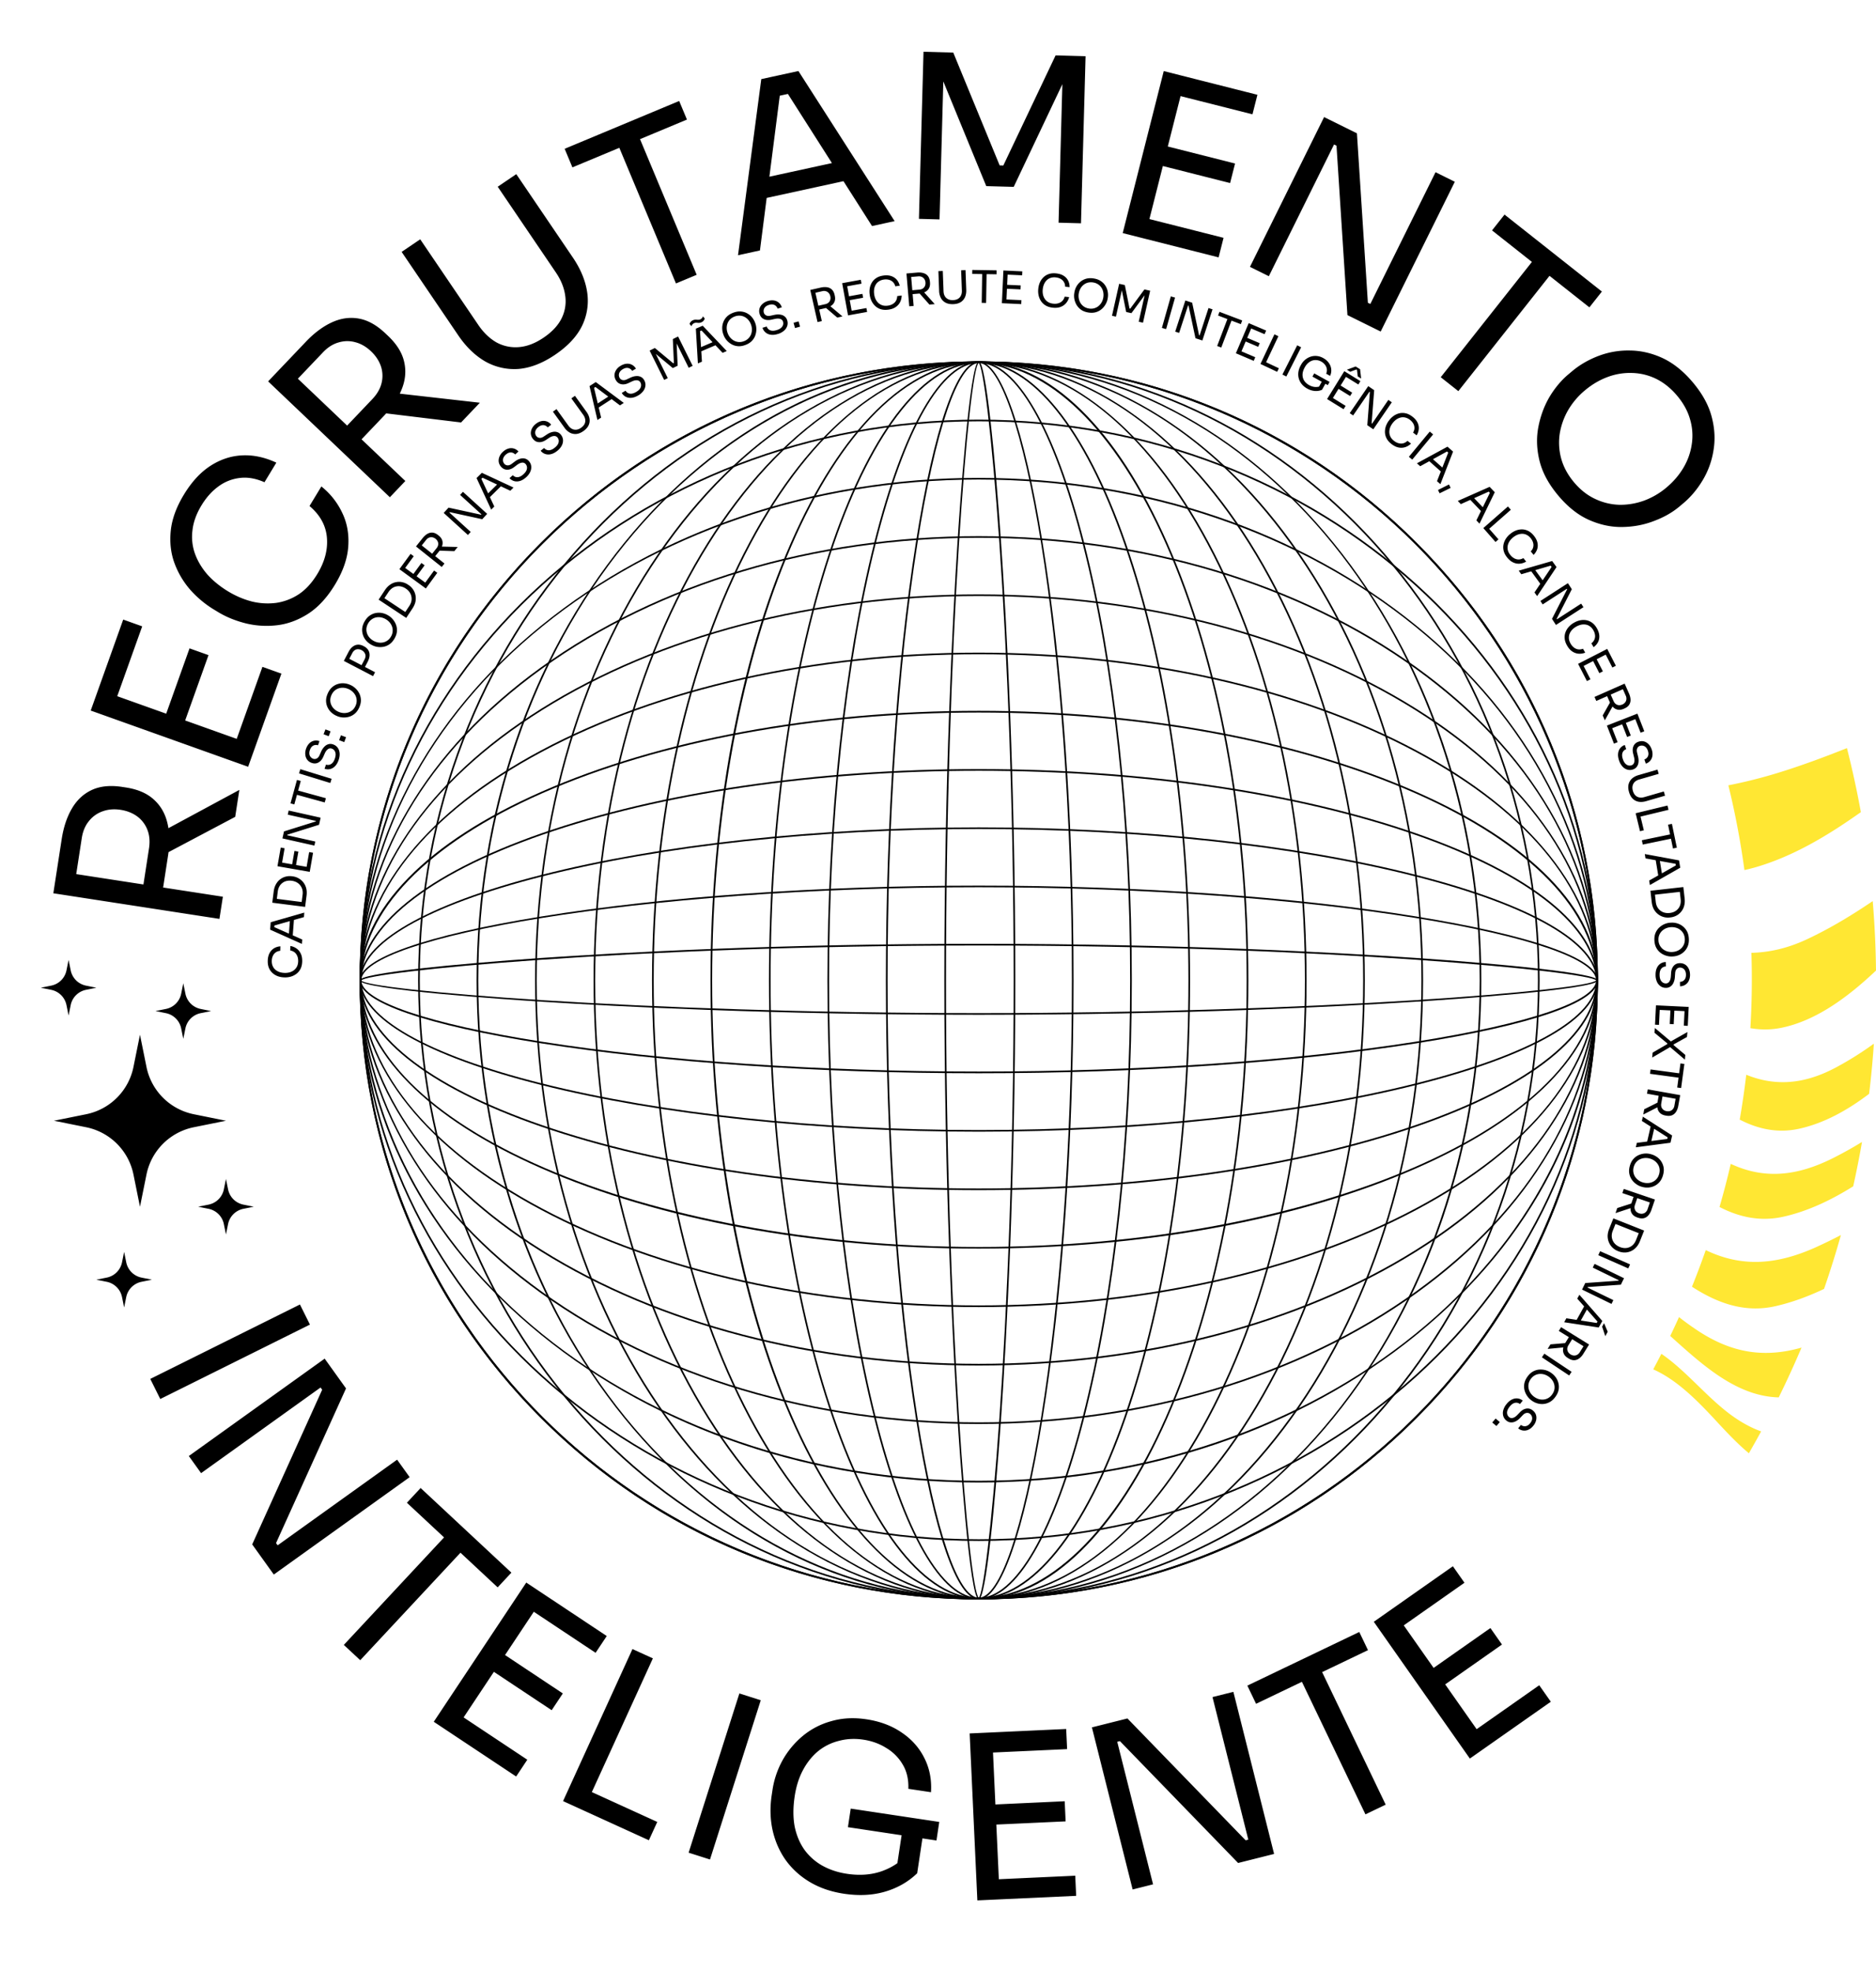 <svg xmlns="http://www.w3.org/2000/svg" width="275" height="289" fill="none"><path fill="#000" d="m32.168 134.72-24.35-3.756.502-3.251 24.35 3.756zm2.309-14.961-12.02 6.364.588-3.815 12.04-6.497zm-10.754 11.586-2.886-.445 1.003-6.502q.235-1.525-.226-2.718a4.43 4.43 0 0 0-1.464-1.958q-1.036-.77-2.463-.991-1.426-.22-2.613.208a4.37 4.37 0 0 0-2.02 1.421q-.831.992-1.067 2.518l-1.003 6.502-2.853-.44.911-5.905q.41-2.654 1.513-4.521 1.103-1.869 2.93-2.707 1.829-.839 4.449-.434l.53.081q2.621.405 4.106 1.789 1.49 1.35 1.979 3.463.495 2.08.085 4.734zm12.651-18.928-23.076-8.24 1.106-3.098 23.077 8.24zm.88-2.466-2.781-.993 3.996-11.19 2.782.993zm-10.336-3.691-2.782-.993 3.646-10.21 2.782.993zm-9.958-3.555-2.782-.994 3.883-10.874 2.782.993zm32.145-16.994q-1.74 2.871-3.979 4.301-2.222 1.402-4.577 1.662a12.8 12.8 0 0 1-4.57-.295q-2.242-.573-3.994-1.634l-.631-.382a15.2 15.2 0 0 1-3.443-2.87 12.5 12.5 0 0 1-2.332-3.924q-.803-2.174-.55-4.728.252-2.555 1.921-5.312 1.704-2.813 3.897-4.232 2.194-1.418 4.658-1.535t5.004 1.068l-1.739 2.871q-1.92-.847-3.624-.625a6.5 6.5 0 0 0-3.16 1.265q-1.409 1.03-2.452 2.753-1.13 1.867-1.322 3.673a7.34 7.34 0 0 0 .383 3.45q.592 1.614 1.818 3.024 1.244 1.38 3.024 2.46 1.694 1.026 3.494 1.487a9.7 9.7 0 0 0 3.568.2 8.2 8.2 0 0 0 3.327-1.282q1.53-1.035 2.695-2.96 1.634-2.698 1.398-5.353-.237-2.655-2.549-4.605l1.739-2.87a10.8 10.8 0 0 1 3.047 3.846q1.084 2.226.894 4.937-.171 2.682-1.945 5.61m8.045-12.809L39.305 55.915l2.268-2.383L59.418 70.52zm10.438-10.964-13.502-1.639 2.661-2.795 13.595 1.54zm-15.445 3.371-2.115-2.013 4.536-4.765q1.065-1.12 1.367-2.36a4.43 4.43 0 0 0-.084-2.444q-.41-1.224-1.456-2.22-1.045-.994-2.264-1.321a4.37 4.37 0 0 0-2.469.013q-1.25.34-2.314 1.458l-4.536 4.765-2.091-1.99 4.12-4.328q1.85-1.944 3.823-2.848t3.951-.548q1.98.354 3.9 2.183l.39.37q1.92 1.83 2.349 3.812.45 1.96-.354 3.974-.782 1.99-2.633 3.935zM81.386 52q-2.75 1.865-5.355 2.09a8.63 8.63 0 0 1-4.868-1.078q-2.264-1.303-3.997-3.859l-8.291-12.222 2.722-1.847 8.517 12.556q1.15 1.695 2.674 2.566a5.8 5.8 0 0 0 3.301.681q1.769-.144 3.601-1.388 1.834-1.244 2.613-2.786a5.6 5.6 0 0 0 .56-3.3q-.22-1.758-1.387-3.48l-8.517-12.556 2.722-1.846 8.29 12.222q1.735 2.556 2.109 5.14a8.4 8.4 0 0 1-.77 4.904q-1.146 2.318-3.924 4.202m17.702-10.442-8.56-20.506 3.035-1.267 8.561 20.505zM83.91 24.54l-1.138-2.725 16.788-7.01 1.138 2.726zm24.275 12.88 3.41-25.82 5.444-1.186 14.104 22.005-3.313.722-12.794-20.092 1.746.444-3.87.843 1.501-1.152-3.014 23.536zm3.591-8.27.454-3.123 10.331-2.25 1.711 2.65zm22.929 2.936.671-24.495 4.362.12 6.8 16.54.537.014 7.662-16.143 4.395.12-.671 24.495-3.288-.09.573-20.904.233.073-7.378 15.58-4.027-.11-6.547-15.962.271-.06-.573 20.904zm29.872 2.088 6.015-23.753 3.189.807-6.015 23.754zm2.538.643.725-2.864 11.519 2.917-.725 2.864zm2.694-10.64.725-2.864 10.511 2.662-.725 2.863zm2.596-10.25.725-2.864 11.193 2.835-.725 2.863zm10.824 25.199 10.868-21.961 4.813 2.382 1.604 24.837.962.477-.869.243 9.826-19.855 2.827 1.4-10.868 21.96-4.873-2.411-1.603-24.838-.963-.476.87-.244-9.826 19.856zm27.967 16.179 13.781-17.43 2.58 2.04-13.781 17.43zm7.519-21.526 1.832-2.317 14.272 11.283-1.832 2.317zm9.7 38.867q-2.114-2.52-2.744-5.102-.63-2.58-.156-4.993t1.651-4.406q1.197-1.968 2.741-3.261l.566-.475q1.672-1.4 3.865-2.233a12.2 12.2 0 0 1 4.597-.787q2.428.024 4.786 1.113 2.38 1.115 4.45 3.584t2.731 4.982q.681 2.538.28 4.933a12.2 12.2 0 0 1-1.577 4.388q-1.203 2.015-2.874 3.417l-.566.474q-1.543 1.293-3.712 2.104-2.147.835-4.604.88-2.459.047-4.89-1.025t-4.544-3.593m2.315-1.94q1.38 1.645 3.097 2.44a8.8 8.8 0 0 0 3.57.863q1.856.02 3.604-.612a11 11 0 0 0 3.265-1.905q1.569-1.316 2.523-2.947a9.3 9.3 0 0 0 1.206-3.42 8.4 8.4 0 0 0-.251-3.644q-.508-1.808-1.888-3.454t-3.093-2.488a8.5 8.5 0 0 0-3.522-.858 9.3 9.3 0 0 0-3.579.59q-1.773.654-3.342 1.97a11 11 0 0 0-2.446 2.882 10.2 10.2 0 0 0-1.232 3.441 8.9 8.9 0 0 0 .204 3.64q.504 1.855 1.884 3.502M22.029 202.164l21.94-10.91 1.465 2.945-21.94 10.911zm5.651 11.305 19.913-14.278 3.13 4.365-10.258 22.677.626.873-.882-.193 18.004-12.909 1.839 2.564-19.914 14.278-3.168-4.419 10.256-22.677-.625-.873.882.193-18.004 12.909zm22.72 27.692 15.154-16.252 2.406 2.244-15.154 16.251zm9.247-20.843 2.014-2.16 13.305 12.408-2.014 2.16zm3.938 32.112 13.56-20.409 2.74 1.82-13.56 20.409zm2.18 1.449 1.635-2.46 9.897 6.575-1.634 2.461zm6.075-9.142 1.634-2.461 9.03 6-1.634 2.46zm5.85-8.807 1.635-2.46 9.618 6.389-1.635 2.461zm4.848 28.131 10.174-22.292 2.992 1.366-10.173 22.291zm2.382 1.087 1.227-2.688 10.199 4.655-1.227 2.687zm16.023 6.475 7.441-23.346 3.134.999-7.441 23.346zm22.768 6.017q-2.822-.426-4.972-1.699-2.151-1.275-3.555-3.217-1.373-1.938-1.923-4.363-.547-2.458-.137-5.18l.11-.73a13 13 0 0 1 1.471-4.361 12.7 12.7 0 0 1 2.946-3.562 11.1 11.1 0 0 1 4.199-2.185q2.379-.695 5.167-.275 3.02.455 5.202 1.971 2.187 1.483 3.304 3.756 1.122 2.24.95 4.963l-3.319-.499q.072-2.06-.823-3.553a6.75 6.75 0 0 0-2.417-2.434q-1.488-.937-3.347-1.217-1.892-.285-3.59.173a7.8 7.8 0 0 0-3.045 1.51q-1.319 1.092-2.214 2.756t-1.225 3.855q-.375 2.489.004 4.481.418 1.964 1.456 3.41a8.2 8.2 0 0 0 2.608 2.293q1.598.886 3.589 1.186 2.821.424 5.116-.384 2.333-.837 3.702-2.498l-1.789 3.77 1.084-7.203 3.054.46-.87 5.775q-1.946 1.88-4.682 2.69-2.735.81-6.054.311m.585-9.756.41-2.722 12.978 1.954-.409 2.721zm18.973 10.735-1.128-24.478 3.286-.151 1.128 24.477zm2.616-.121-.136-2.951 11.869-.547.136 2.951zm-.506-10.965-.136-2.95 10.83-.5.136 2.951zm-.487-10.562-.136-2.95 11.534-.532.137 2.951zm21.139 20.047-5.97-23.765 5.209-1.309 17.328 17.867 1.042-.262-.504.75-5.397-21.487 3.06-.768 5.969 23.765-5.274 1.325-17.327-17.867-1.042.262.504-.75 5.397 21.486zm34.128-11.012-9.604-20.038 2.966-1.422 9.605 20.038zm-16.034-16.211-1.277-2.664 16.406-7.864 1.277 2.664zm31.339 8.03-14.08-20.055 2.693-1.89 14.079 20.055zm2.142-1.505-1.697-2.417 9.725-6.827 1.698 2.417zm-6.306-8.983-1.697-2.418 8.873-6.229 1.697 2.418zm-6.075-8.654-1.698-2.417 9.451-6.635 1.697 2.418zM44.3 140.948q-.017.657-.26 1.118a2.1 2.1 0 0 1-.617.728 2.5 2.5 0 0 1-.807.394q-.436.12-.838.11l-.145-.004a3 3 0 0 1-.864-.154 2.5 2.5 0 0 1-.778-.441 2.1 2.1 0 0 1-.553-.751q-.205-.46-.19-1.091.018-.644.253-1.099t.643-.713q.407-.26.956-.305l-.017.658q-.41.042-.678.245-.275.204-.415.523a1.8 1.8 0 0 0-.15.706q-.01.427.132.754.137.325.4.55.258.216.604.338.345.114.753.124a2.5 2.5 0 0 0 .74-.086q.35-.103.626-.313.274-.216.441-.541.16-.325.172-.765.015-.618-.283-1.047-.297-.43-.88-.536l.016-.657q.492.078.892.358.402.274.632.753.232.474.214 1.144m-.043-2.56-4.656-2.089.082-1.089 4.923-1.413-.05.662-4.49 1.275.181-.303-.059.774-.132-.347 4.25 1.887zm-1.351-1.139-.561-.26.157-2.066.594-.172zm1.887-4.798-.588-.075.152-1.188a2 2 0 0 0-.04-.78 1.7 1.7 0 0 0-.319-.624 1.7 1.7 0 0 0-.534-.44 2.1 2.1 0 0 0-.702-.215 2.1 2.1 0 0 0-.746.031q-.349.081-.62.292a1.6 1.6 0 0 0-.452.526 2.1 2.1 0 0 0-.228.747l-.151 1.187-.587-.075.142-1.122q.082-.646.346-1.096.255-.452.635-.722a2.2 2.2 0 0 1 .811-.38q.432-.105.862-.05l.143.019a2.37 2.37 0 0 1 1.512.835q.3.356.447.86.141.501.06 1.148zm-.065.509-4.815-.614.081-.639 4.815.613zm.676-5.137-4.73-.824.11-.635 4.73.824zm.088-.505-.57-.1.4-2.293.57.099zm-2.119-.37-.57-.099.365-2.093.57.1zm-2.04-.355-.57-.1.388-2.229.57.1zm4.753-2.623-4.685-1.05.23-1.027 4.654-1.458.046-.205.087.154-4.236-.949.135-.603 4.685 1.05-.233 1.039-4.654 1.458-.046.206-.086-.155 4.236.95zm1.516-6.322-4.198-1.155.171-.621 4.198 1.155zm-4.458.288-.558-.154.945-3.437.558.154zm5.278-3.139-4.589-1.412.19-.616 4.589 1.412zm1.22-3.375q-.195.566-.518.899a1.5 1.5 0 0 1-.727.432 1.43 1.43 0 0 1-.819-.046l.21-.609a.9.9 0 0 0 .447.035.9.9 0 0 0 .468-.249q.227-.214.38-.655.14-.41.113-.713a.96.96 0 0 0-.185-.494.84.84 0 0 0-.386-.273.58.58 0 0 0-.544.084q-.27.178-.474.63l-.217.489q-.258.586-.705.835-.448.25-.976.067a1.4 1.4 0 0 1-.66-.449 1.46 1.46 0 0 1-.29-.733 1.96 1.96 0 0 1 .11-.902 2 2 0 0 1 .46-.773 1.4 1.4 0 0 1 1.502-.339l-.21.61a.9.9 0 0 0-.447-.036.8.8 0 0 0-.427.208q-.198.174-.319.523a1.26 1.26 0 0 0-.075.6.87.87 0 0 0 .198.437q.15.17.368.245a.64.64 0 0 0 .508-.041q.259-.126.42-.495l.218-.489a2.4 2.4 0 0 1 .475-.733q.273-.288.603-.377.325-.096.692.03.417.144.663.479t.287.801-.143 1.002m.818-2.622-.75-.286.271-.713.75.285zm-2.275-.865-.75-.286.272-.713.75.285zm4.481-4.225q-.261.59-.66.924a2.3 2.3 0 0 1-.864.46 2.7 2.7 0 0 1-.917.091q-.45-.04-.81-.199l-.133-.059a2.6 2.6 0 0 1-.727-.486 2.4 2.4 0 0 1-.537-.74 2.3 2.3 0 0 1-.219-.937q-.01-.516.245-1.093.255-.578.64-.911.387-.34.842-.477.45-.14.908-.102.459.036.85.209l.132.059q.36.16.691.47.333.305.554.733.22.428.243.948.021.52-.238 1.11m-.542-.239a1.75 1.75 0 0 0 .004-1.458 2 2 0 0 0-.42-.58 2.1 2.1 0 0 0-.618-.409 2.2 2.2 0 0 0-.736-.189 1.9 1.9 0 0 0-.706.084 1.65 1.65 0 0 0-.618.36q-.274.246-.444.631-.17.386-.17.759.004.368.154.693.145.323.414.578.268.255.635.417.35.154.719.181.364.024.711-.082.343-.107.623-.35.282-.25.452-.635m1.317-5.569-.502-.261.496-.951q.158-.303.145-.562a.9.9 0 0 0-.172-.468q-.15-.212-.4-.342a1.1 1.1 0 0 0-.515-.135.83.83 0 0 0-.476.13 1.1 1.1 0 0 0-.378.44l-.496.951-.502-.261.441-.846q.274-.525.625-.787.35-.27.747-.293t.811.193l.094.049q.408.213.623.555.21.338.192.782-.018.435-.292.96zm1.244 1.227-4.28-2.231.297-.572 4.281 2.232zm3.135-5.491q-.326.555-.76.842-.435.286-.912.358a2.7 2.7 0 0 1-.922-.014 2.6 2.6 0 0 1-.782-.291l-.125-.073a2.6 2.6 0 0 1-.667-.566 2.4 2.4 0 0 1-.558-1.753q.049-.513.368-1.058.32-.544.74-.832.423-.292.892-.377.462-.087.913.002.45.09.82.306l.125.073q.34.2.633.546a2.6 2.6 0 0 1 .466.792q.17.45.133.97-.039.519-.364 1.075m-.51-.3a1.76 1.76 0 0 0 .17-1.447 2 2 0 0 0-.35-.625 2.2 2.2 0 0 0-.567-.477 2.2 2.2 0 0 0-.71-.272 1.8 1.8 0 0 0-.711.003q-.353.069-.656.287a1.8 1.8 0 0 0-.513.576 1.9 1.9 0 0 0-.255.734 1.7 1.7 0 0 0 .073.707q.108.337.345.621.237.285.584.487.33.193.693.262.358.064.716 0 .352-.067.658-.277a1.8 1.8 0 0 0 .522-.579m2.523-3.174-.493-.326.66-.999q.24-.361.31-.718a1.7 1.7 0 0 0-.295-1.33 2 2 0 0 0-.534-.504 2.1 2.1 0 0 0-.684-.302 1.6 1.6 0 0 0-.686-.012q-.339.06-.637.272a2.1 2.1 0 0 0-.535.57l-.66.997-.494-.326.624-.944q.36-.543.795-.83.429-.292.889-.367.457-.084.895.017.434.097.795.337l.12.08q.352.231.616.596.264.363.371.821.11.452.022.969-.095.513-.454 1.056zm-.283.428L55.5 87.914l.356-.538 4.048 2.678zm2.878-4.313-3.879-2.83.38-.521 3.878 2.83zm.302-.414-.468-.342 1.373-1.88.467.34zm-1.738-1.268-.467-.341 1.252-1.717.468.342zm-1.673-1.222-.468-.34 1.334-1.828.468.34zm5.437-.25-3.775-3.01.402-.504 3.775 3.01zm1.85-2.32-2.664-.088.471-.591 2.68.067zm-2.957.923-.448-.356.804-1.008q.189-.237.226-.484a.87.87 0 0 0-.058-.476 1.1 1.1 0 0 0-.322-.408 1 1 0 0 0-.465-.22.86.86 0 0 0-.482.046 1 1 0 0 0-.427.324l-.803 1.008-.442-.352.73-.916q.327-.411.697-.621t.762-.175.798.359l.083.065q.405.324.524.704.12.374 0 .782a2.4 2.4 0 0 1-.447.813zm4.946-3.293-3.55-3.232.708-.778 4.765 1.038.142-.155-.001.177-3.21-2.923.416-.457 3.55 3.233-.717.787-4.765-1.038-.142.155.001-.177L69 77.988zm3.411-3.718-2.146-4.63.777-.768 4.643 2.161-.473.467-4.225-1.982.335-.11-.552.546.128-.348 1.97 4.211zm-.274-1.745-.253-.565 1.474-1.456.561.259zm5.388-2.994q-.444.4-.89.535-.445.135-.844.026a1.43 1.43 0 0 1-.694-.437l.48-.432q.144.162.373.248a.9.9 0 0 0 .53.01q.302-.078.65-.39.321-.29.444-.568a.96.96 0 0 0 .078-.522.84.84 0 0 0-.206-.426.58.58 0 0 0-.516-.19q-.323.026-.72.32l-.427.323q-.51.388-1.022.389-.511 0-.886-.415a1.4 1.4 0 0 1-.358-.712 1.46 1.46 0 0 1 .102-.782 1.96 1.96 0 0 1 .532-.736q.372-.334.778-.453a1.4 1.4 0 0 1 1.477.432l-.48.431a.9.9 0 0 0-.373-.248.8.8 0 0 0-.473-.025q-.259.057-.533.303a1.26 1.26 0 0 0-.356.489.87.87 0 0 0-.04.478q.049.22.203.392.177.195.464.21T75.02 68l.427-.322q.394-.3.772-.412.378-.12.71-.037.33.075.59.362.295.327.348.74t-.137.84-.61.807m4.566-3.875q-.469.374-.92.481a1.5 1.5 0 0 1-.845-.025 1.43 1.43 0 0 1-.667-.478l.504-.402q.136.17.358.27a.9.9 0 0 0 .53.041q.305-.06.67-.35.34-.27.478-.54a.96.96 0 0 0 .11-.517.84.84 0 0 0-.18-.436.58.58 0 0 0-.504-.221q-.323.005-.738.277l-.445.296q-.532.356-1.043.326-.512-.03-.86-.467a1.4 1.4 0 0 1-.315-.733q-.035-.392.148-.774.18-.387.576-.702.39-.312.804-.406a1.4 1.4 0 0 1 1.448.52l-.504.402a.9.9 0 0 0-.358-.27.8.8 0 0 0-.471-.053q-.262.04-.55.27a1.26 1.26 0 0 0-.385.466.87.87 0 0 0-.068.475q.035.224.179.404.165.205.45.238.287.032.621-.192l.446-.296q.41-.276.794-.364.386-.097.711.005.327.093.568.397.275.345.303.76.028.414-.187.83a2.4 2.4 0 0 1-.658.768m3.858-2.92q-.528.38-1.037.44a1.7 1.7 0 0 1-.96-.185 2.4 2.4 0 0 1-.804-.734l-1.691-2.348.522-.377 1.738 2.413q.235.325.538.487.305.153.65.116.345-.039.698-.292.352-.255.497-.56a1.1 1.1 0 0 0 .09-.65 1.56 1.56 0 0 0-.29-.674l-1.738-2.412.523-.377 1.692 2.348q.354.492.441.995.084.5-.124.965-.21.46-.745.845m2.033-1.606-1.16-4.97.916-.593 4.107 3.058-.557.362-3.735-2.799.35-.04-.65.423.195-.315 1.075 4.523zm.087-1.765-.133-.603 1.738-1.128.497.368zm5.882-1.832q-.518.3-.98.343a1.5 1.5 0 0 1-.832-.147 1.43 1.43 0 0 1-.59-.569l.556-.325a.94.94 0 0 0 .315.319.9.9 0 0 0 .518.117q.311-.015.715-.25.375-.219.55-.466a.96.96 0 0 0 .183-.495.84.84 0 0 0-.115-.458.58.58 0 0 0-.467-.291q-.32-.042-.77.167l-.483.229q-.578.276-1.08.173-.501-.103-.783-.586a1.4 1.4 0 0 1-.206-.771q.021-.393.258-.745.234-.357.671-.612.432-.252.854-.285a1.4 1.4 0 0 1 1.358.723l-.556.325a.9.9 0 0 0-.316-.319.8.8 0 0 0-.458-.12q-.266.002-.584.187-.306.18-.448.407a.87.87 0 0 0-.135.46.85.85 0 0 0 .118.425.64.64 0 0 0 .412.3q.279.075.642-.1l.483-.228q.446-.215.84-.246.395-.04.702.108.31.138.505.474.222.381.19.795a1.56 1.56 0 0 1-.305.795 2.4 2.4 0 0 1-.762.665m3.813-2.278L95.228 51.4l.766-.38 2.695 2.24.094-.047-.154-3.498.772-.382 2.131 4.303-.578.286-1.819-3.672.047-.009.153 3.375-.708.35-2.598-2.163.042-.035 1.818 3.672zm4.944-2.421-.299-5.094 1.004-.43 3.528 3.713-.611.261-3.205-3.393.352.021-.713.306.246-.278.291 4.64zm.385-1.724-.028-.617 1.905-.816.427.447zm.12-4.3a1 1 0 0 1-.302.079 1.6 1.6 0 0 1-.253-.007 2 2 0 0 0-.241-.011.71.71 0 0 0-.653.515l-.269-.328a.7.7 0 0 1 .16-.312.9.9 0 0 1 .339-.245.9.9 0 0 1 .296-.077q.14-.01.259.004.12.013.241.011a.7.7 0 0 0 .254-.058.7.7 0 0 0 .252-.18.64.64 0 0 0 .146-.277l.269.329a.8.8 0 0 1-.166.314.8.8 0 0 1-.332.242m6.44 3.329q-.605.222-1.122.167a2.25 2.25 0 0 1-.931-.302 2.7 2.7 0 0 1-.703-.597 2.6 2.6 0 0 1-.42-.722l-.049-.136a2.6 2.6 0 0 1-.156-.86 2.4 2.4 0 0 1 .16-.9 2.3 2.3 0 0 1 .523-.809q.363-.364.956-.583.593-.217 1.1-.172.513.042.928.275.413.227.704.582.292.355.439.756l.05.136q.136.37.142.824.012.451-.143.908a2.24 2.24 0 0 1-.514.833q-.358.377-.964.6m-.204-.556a1.76 1.76 0 0 0 1.051-1.01q.127-.34.127-.705a2.1 2.1 0 0 0-.135-.729 2.2 2.2 0 0 0-.376-.66 1.8 1.8 0 0 0-.55-.45 1.65 1.65 0 0 0-.689-.195 1.8 1.8 0 0 0-.762.119 1.9 1.9 0 0 0-.664.405 1.7 1.7 0 0 0-.392.593q-.13.328-.128.699t.141.747q.132.357.369.642.235.278.553.455.315.171.685.204.375.03.77-.115m4.988-1.065q-.572.177-1.032.113a1.5 1.5 0 0 1-.777-.33 1.43 1.43 0 0 1-.448-.688l.616-.19a.94.94 0 0 0 .235.38.9.9 0 0 0 .478.231q.308.056.753-.082.414-.127.641-.33a.95.95 0 0 0 .29-.44.83.83 0 0 0-.008-.473.58.58 0 0 0-.389-.389q-.305-.112-.789-.01l-.522.114q-.625.138-1.091-.075t-.631-.748a1.4 1.4 0 0 1-.027-.797q.11-.379.42-.668a1.96 1.96 0 0 1 .791-.445q.478-.148.897-.085a1.4 1.4 0 0 1 1.16 1.01l-.616.191a.9.9 0 0 0-.235-.381.8.8 0 0 0-.42-.221q-.258-.057-.61.052-.34.105-.529.294a.87.87 0 0 0-.235.418.85.85 0 0 0 .02.441.64.64 0 0 0 .333.386q.255.134.648.047l.522-.114q.483-.109.873-.05.395.049.66.263.27.206.385.576.13.42.006.818a1.55 1.55 0 0 1-.477.705 2.4 2.4 0 0 1-.892.477m2.509-.867-.215-.773.736-.204.214.773zm3.3-.876-1.067-4.708.628-.143 1.068 4.708zm2.893-.657-2.025-1.732.738-.167 2.051 1.726zm-2.885-1.126-.127-.557 1.257-.286a1 1 0 0 0 .479-.236.87.87 0 0 0 .252-.408q.066-.245.003-.52a1.03 1.03 0 0 0-.226-.462.86.86 0 0 0-.404-.265 1 1 0 0 0-.536-.014l-1.257.285-.125-.551 1.142-.26q.513-.115.932-.049t.705.34q.283.272.399.779l.023.103q.115.506-.03.876-.14.37-.489.61a2.4 2.4 0 0 1-.857.356zm4.463.805-.86-4.724.634-.115.861 4.723zm.505-.092-.104-.57 2.291-.416.104.569zm-.385-2.116-.104-.57 2.09-.38.104.57zm-.371-2.038-.104-.57 2.226-.405.104.57zm6.161 3.404q-.652.087-1.145-.078a2.1 2.1 0 0 1-.817-.494 2.5 2.5 0 0 1-.517-.733 2.9 2.9 0 0 1-.243-.81l-.019-.143a3 3 0 0 1 .014-.878q.078-.45.311-.839.233-.39.654-.665.42-.276 1.046-.361.639-.087 1.125.074t.807.52q.321.363.453.895l-.652.089a1.3 1.3 0 0 0-.35-.63 1.3 1.3 0 0 0-.582-.326 1.8 1.8 0 0 0-.722-.035 1.75 1.75 0 0 0-.722.25q-.3.186-.479.483a1.9 1.9 0 0 0-.238.65q-.057.358-.003.763.053.384.203.716.158.33.409.568.257.238.605.35.346.105.783.047.613-.083.988-.446.376-.363.389-.955l.651-.088q.001.498-.211.938-.207.439-.643.744-.43.304-1.095.393m3.066-.491-.411-4.81.642-.056.412 4.81zm2.956-.253-1.768-1.995.753-.064 1.795 1.992zm-2.704-1.512-.049-.57 1.285-.11q.302-.025.507-.169a.87.87 0 0 0 .305-.369q.099-.233.075-.515a1 1 0 0 0-.161-.488.85.85 0 0 0-.364-.318 1 1 0 0 0-.529-.087l-1.284.11-.048-.564 1.166-.1q.525-.045.931.08.406.123.651.432.244.31.289.827l.009.105q.044.517-.151.864-.188.346-.568.537a2.4 2.4 0 0 1-.897.236zm6.191 1.449q-.651.025-1.107-.209-.45-.24-.697-.684a2.4 2.4 0 0 1-.263-1.057l-.107-2.892.644-.024.11 2.97q.015.402.178.705.169.297.477.456.31.16.743.144t.723-.192q.297-.181.436-.49.147-.315.131-.722l-.11-2.97.644-.025.108 2.892q.022.604-.184 1.073a1.65 1.65 0 0 1-.638.735q-.43.266-1.088.29m4.178-.19.07-4.354.645.01-.071 4.354zm-1.392-4.246.01-.579 3.564.058-.009.579zm4.348 4.297.222-4.796.644.03-.222 4.796zm.513.024.026-.578 2.326.107-.026.578zm.099-2.149.027-.578 2.122.098-.027.579zm.096-2.07.027-.577 2.26.104-.027.578zm6.759 4.852q-.654-.07-1.093-.349a2.1 2.1 0 0 1-.676-.674 2.5 2.5 0 0 1-.327-.836 2.9 2.9 0 0 1-.041-.844l.015-.144q.046-.431.223-.85.184-.416.503-.739a2.06 2.06 0 0 1 .793-.49q.475-.168 1.103-.1.64.068 1.074.34.435.27.66.699.225.427.226.977l-.654-.07a1.3 1.3 0 0 0-.19-.696 1.3 1.3 0 0 0-.487-.456q-.3-.164-.692-.206a1.75 1.75 0 0 0-.762.07 1.45 1.45 0 0 0-.581.355q-.237.239-.385.574-.142.335-.185.74a2.5 2.5 0 0 0 .026.744q.073.36.261.65.194.292.503.484.311.186.749.233.615.066 1.067-.197.452-.262.605-.835l.654.07a2.1 2.1 0 0 1-.429.86 1.9 1.9 0 0 1-.802.57q-.49.192-1.158.12m5.195.704q-.636-.103-1.06-.406a2.3 2.3 0 0 1-.662-.72 2.7 2.7 0 0 1-.319-.865 2.6 2.6 0 0 1-.011-.835l.023-.143q.069-.421.288-.826.22-.404.581-.705.363-.307.853-.448.495-.139 1.119-.038.623.102 1.042.39.427.29.673.696.249.4.328.853t.011.874l-.023.143q-.063.39-.281.788a2.6 2.6 0 0 1-.571.72 2.25 2.25 0 0 1-.856.473q-.498.153-1.135.05m.096-.584a1.75 1.75 0 0 0 1.411-.363q.279-.235.457-.553.179-.325.24-.7a2.2 2.2 0 0 0-.003-.76 1.8 1.8 0 0 0-.259-.662 1.6 1.6 0 0 0-.503-.508 1.8 1.8 0 0 0-.722-.271 1.9 1.9 0 0 0-.778.027 1.65 1.65 0 0 0-.632.323q-.276.222-.455.546-.18.324-.244.72a2.1 2.1 0 0 0 .006.74q.068.358.258.669.19.304.496.514a1.8 1.8 0 0 0 .728.278m3.383 1.061 1.049-4.685.834.187.687 3.436.102.023 2.08-2.817.841.188-1.049 4.685-.629-.14.895-3.999.042.023-2.004 2.719-.77-.172-.66-3.316.055-.001-.896 3.998zm7.314 1.782 1.31-4.62.62.177-1.309 4.619zm1.952.546 1.487-4.566 1 .326 1.013 4.77.2.066-.162.072 1.344-4.128.588.192-1.487 4.565-1.013-.33-1.012-4.77-.2-.066.161-.072-1.344 4.128zm6.15 2.105 1.545-4.07.603.229-1.546 4.07zm.133-4.465.206-.542 3.332 1.266-.205.54zm2.61 5.533 1.88-4.418.593.252-1.879 4.418zm.473.2.226-.532 2.143.912-.227.533zm.842-1.978.226-.533 1.955.832-.227.533zm.811-1.907.226-.532 2.082.886-.226.532zm1.476 5.252 2.047-4.344.583.275-2.047 4.343zm.464.218.247-.524 1.987.937-.247.523zm2.756 1.332 2.169-4.284.575.291-2.169 4.284zm3.628 2.055a2.7 2.7 0 0 1-.797-.652 2.3 2.3 0 0 1-.432-.834q-.12-.45-.055-.933.068-.489.33-.96l.07-.127q.223-.403.569-.7.354-.3.784-.452.44-.154.921-.114.484.036.967.303.524.29.82.718.3.423.35.916.053.489-.165.977l-.576-.32q.155-.372.092-.708a1.3 1.3 0 0 0-.277-.612 1.7 1.7 0 0 0-.531-.453 1.7 1.7 0 0 0-.671-.214 1.5 1.5 0 0 0-.662.069q-.317.11-.595.354-.279.244-.489.624-.24.432-.306.823a1.75 1.75 0 0 0 .034.726q.095.33.321.6.234.27.578.463.489.27.966.28.485.006.851-.206l-.587.57.692-1.248.529.293-.555 1.001a2.2 2.2 0 0 1-1.043.173 2.7 2.7 0 0 1-1.133-.357m.775-1.751.262-.472 2.249 1.248-.262.471zm2.145 3.29 2.524-4.085.548.34-2.524 4.083zm.436.27.304-.493 1.981 1.224-.304.492zm1.131-1.83.304-.493 1.807 1.117-.304.493zm1.089-1.763.305-.492 1.924 1.19-.304.492zm.248-.975 1.283-.475.649.4.16 1.368-.498-.308-.113-.967-.09-.055-.904.337zm.416 6.364 2.716-3.96.868.595-.376 4.863.174.119-.176.023 2.455-3.58.51.35-2.715 3.96-.879-.603.376-4.863-.174-.119.175-.023-2.455 3.58zm6.139 4.542q-.522-.4-.752-.868a2.1 2.1 0 0 1-.225-.927q.001-.465.157-.884.16-.424.404-.742l.088-.115q.265-.345.634-.608a2.4 2.4 0 0 1 .814-.37q.441-.11.933-.005t.993.489q.511.393.74.85.229.46.198.94a2.1 2.1 0 0 1-.316.952l-.522-.4q.207-.356.2-.693a1.27 1.27 0 0 0-.178-.642 1.8 1.8 0 0 0-.483-.538 1.75 1.75 0 0 0-.687-.336 1.44 1.44 0 0 0-.68 0 1.9 1.9 0 0 0-.628.288q-.296.213-.544.536-.237.307-.365.648-.124.345-.116.691.013.35.177.676.17.32.519.588.49.377 1.012.388t.952-.397l.521.401a2.1 2.1 0 0 1-.815.51 1.87 1.87 0 0 1-.98.068q-.519-.092-1.051-.5m2.53 1.862 3.062-3.699.496.411-3.062 3.699zm1.18.952 4.482-2.44.816.725-1.857 4.773-.496-.441 1.705-4.345.131.328-.58-.516.355.105-4.075 2.24zm1.724-.386.547-.289 1.548 1.377-.222.576zm1.602 4.785-.236-.487 1.612-.809.241.5zm2.666 1.119 4.666-2.067.755.789-2.239 4.606-.459-.48 2.053-4.192.104.338-.537-.561.346.133-4.243 1.9zm1.75-.244.569-.243 1.431 1.497-.268.557zm1.993 4.223 3.608-3.167.425.484-3.608 3.168zm.338.386.435-.382 1.449 1.651-.435.382zm3.159 3.928q-.412-.512-.525-1.02a2.1 2.1 0 0 1 .001-.955q.11-.45.36-.821.256-.375.569-.626l.113-.09a3 3 0 0 1 .759-.442q.424-.165.879-.167.453-.002.907.216.453.217.849.71.405.502.518 1 .115.5-.029.961a2.1 2.1 0 0 1-.532.85l-.412-.513q.285-.296.358-.625a1.3 1.3 0 0 0-.021-.667 1.8 1.8 0 0 0-.343-.636 1.75 1.75 0 0 0-.588-.49q-.315-.16-.661-.16-.336 0-.678.132-.338.137-.656.392a2.6 2.6 0 0 0-.508.544 1.9 1.9 0 0 0-.276.644q-.07.342.013.698.089.351.365.695.387.48.892.616.505.135 1.018-.161l.412.513a2.1 2.1 0 0 1-.912.303 1.87 1.87 0 0 1-.969-.166q-.482-.212-.903-.735m1.691 1.931 4.903-1.415.641.885-2.844 4.26-.389-.539 2.602-3.874.058.348-.455-.628.324.179-4.462 1.306zm1.767-.004.596-.164 1.215 1.678-.341.515zm1.415 4.443 4.031-2.607.572.884-2.221 4.342.115.176-.171-.046 3.645-2.357.336.52-4.032 2.606-.579-.894 2.221-4.342-.114-.177.17.046-3.645 2.357zm3.911 6.55q-.327-.57-.359-1.09-.03-.514.15-.942a2.5 2.5 0 0 1 .485-.755q.31-.33.659-.53l.126-.072q.376-.215.819-.317.444-.095.894-.026.448.069.862.355.414.285.728.834.32.56.355 1.07t-.18.944a2.1 2.1 0 0 1-.658.755l-.327-.57a1.3 1.3 0 0 0 .451-.562q.13-.316.084-.662a1.8 1.8 0 0 0-.239-.681 1.74 1.74 0 0 0-.504-.576 1.4 1.4 0 0 0-.627-.262 1.9 1.9 0 0 0-.691.024q-.355.083-.709.285-.336.192-.587.457-.247.27-.373.592-.123.33-.097.692.032.36.251.743.308.537.785.749.477.21 1.031 0l.327.571a2.1 2.1 0 0 1-.949.157 1.9 1.9 0 0 1-.931-.316q-.443-.284-.776-.867m1.609 2.671 4.273-2.19.294.573-4.273 2.19zm.234.456.515-.264 1.063 2.072-.515.264zm1.914-.98.515-.265.97 1.89-.516.264zm1.844-.946.515-.264 1.032 2.013-.515.264zm-1.583 6.321 4.416-1.951.261.59-4.416 1.95zm1.199 2.713 1.312-2.32.306.692-1.302 2.344zm.552-3.048.523-.231.521 1.179q.123.277.324.425a.87.87 0 0 0 .449.169 1.1 1.1 0 0 0 .511-.097 1 1 0 0 0 .409-.31.86.86 0 0 0 .184-.448 1 1 0 0 0-.09-.528l-.521-1.179.518-.229.473 1.071q.212.482.227.906a1.3 1.3 0 0 1-.198.756q-.213.332-.688.542l-.097.042q-.474.21-.866.138a1.27 1.27 0 0 1-.692-.363 2.4 2.4 0 0 1-.514-.772zm.064 4.533 4.471-1.749.235.601-4.471 1.748zm.187.478.539-.211.848 2.168-.539.211zm2.003-.783.539-.211.773 1.978-.539.211zm1.929-.755.539-.211.824 2.107-.539.211zm-2.334 6.19q-.194-.566-.144-1.028t.307-.787.674-.468l.209.61a.95.95 0 0 0-.374.246.9.9 0 0 0-.216.485q-.048.308.104.75.14.41.349.631a.96.96 0 0 0 .45.277q.242.056.471-.023a.58.58 0 0 0 .378-.401q.102-.306-.014-.788l-.129-.519q-.157-.62.042-1.092.2-.471.729-.653.417-.143.796-.051.381.099.68.4.304.298.468.778a2 2 0 0 1 .112.893q-.05.42-.299.729a1.4 1.4 0 0 1-.676.461l-.21-.61a.9.9 0 0 0 .375-.246.83.83 0 0 0 .208-.426q.05-.261-.07-.609a1.3 1.3 0 0 0-.31-.52.9.9 0 0 0-.424-.223.9.9 0 0 0-.441.033.64.64 0 0 0-.375.345q-.127.26-.028.649l.129.519q.123.48.077.871a1.3 1.3 0 0 1-.244.667q-.198.277-.564.403a1.35 1.35 0 0 1-.817.03 1.55 1.55 0 0 1-.72-.456 2.4 2.4 0 0 1-.503-.877m1.457 4.61q-.181-.625-.065-1.124a1.7 1.7 0 0 1 .496-.842q.38-.343.961-.511l2.78-.804.179.619-2.855.826a1.6 1.6 0 0 0-.641.343 1.15 1.15 0 0 0-.327.574q-.08.338.041.755.12.416.36.656.25.243.581.304.342.066.733-.048l2.856-.825.179.619-2.78.804q-.582.168-1.086.081a1.65 1.65 0 0 1-.867-.441q-.362-.353-.545-.986m.973 3.114 4.667-1.129.151.627-4.666 1.129zm.121.499.562-.136.517 2.135-.563.136zm.789 3.46 4.264-.882.131.631-4.264.883zm3.839-2.285.567-.117.722 3.491-.566.117zm-3.409 4.308 5.018.927.178 1.077-4.448 2.539-.108-.655 4.06-2.302-.104.337-.126-.766.21.306-4.575-.827zm1.582.786.607.12.336 2.045-.535.308zm-.696 5.107.588-.066.134 1.19q.049.43.224.749a1.7 1.7 0 0 0 1.08.831q.347.087.733.043.405-.045.718-.206a1.6 1.6 0 0 0 .534-.431q.221-.264.314-.618.093-.348.044-.779l-.134-1.19.589-.066.126 1.124q.074.647-.076 1.147a2.2 2.2 0 0 1-.446.851 2.2 2.2 0 0 1-.698.562q-.394.204-.826.252l-.143.016a2.4 2.4 0 0 1-.855-.062 2.36 2.36 0 0 1-1.45-1.121q-.256-.454-.329-1.101zm-.057-.509 4.823-.544.072.641-4.823.543zm.582 7.302q-.037-.644.166-1.123.202-.48.559-.804.357-.323.775-.499.419-.17.812-.192l.145-.009q.426-.024.869.101a2.4 2.4 0 0 1 1.437 1.149q.244.454.28 1.084t-.153 1.103a2.3 2.3 0 0 1-.533.808 2.4 2.4 0 0 1-.761.505 2.6 2.6 0 0 1-.852.201l-.144.009a2.5 2.5 0 0 1-.83-.104 2.6 2.6 0 0 1-.827-.4 2.25 2.25 0 0 1-.648-.733q-.258-.453-.295-1.096m.591-.035a1.76 1.76 0 0 0 .662 1.299q.29.22.638.326.355.104.736.082.4-.023.742-.168.34-.145.589-.397.256-.251.387-.602.131-.343.107-.764a1.9 1.9 0 0 0-.195-.753 1.7 1.7 0 0 0-.453-.546 1.8 1.8 0 0 0-.632-.326 2.2 2.2 0 0 0-.756-.081q-.38.021-.721.167a2 2 0 0 0-.597.397 1.7 1.7 0 0 0-.393.596q-.138.35-.114.77m-.423 5.095q-.01-.599.18-1.023t.536-.653a1.4 1.4 0 0 1 .785-.236l.011.644a.95.95 0 0 0-.433.119.9.9 0 0 0-.355.394q-.14.279-.133.745.008.435.137.709a.97.97 0 0 0 .342.402.84.84 0 0 0 .456.124.58.58 0 0 0 .482-.264q.194-.26.231-.754l.038-.533q.042-.639.378-1.026t.895-.396a1.4 1.4 0 0 1 .772.198q.333.212.523.59.197.378.205.885a2 2 0 0 1-.17.884 1.4 1.4 0 0 1-1.295.83l-.011-.645a.9.9 0 0 0 .433-.118.84.84 0 0 0 .33-.341q.127-.232.121-.601a1.25 1.25 0 0 0-.134-.59.87.87 0 0 0-.335-.343.86.86 0 0 0-.429-.105.64.64 0 0 0-.463.212q-.201.207-.227.609l-.038.533a2.4 2.4 0 0 1-.196.852 1.3 1.3 0 0 1-.439.559 1.1 1.1 0 0 1-.661.209 1.34 1.34 0 0 1-.786-.225 1.55 1.55 0 0 1-.544-.655 2.4 2.4 0 0 1-.206-.99m.06 4.433 4.796.234-.032.644-4.795-.235zm-.025.512.578.028-.113 2.326-.579-.029zm2.148.105.578.028-.103 2.122-.578-.028zm2.07.101.578.028-.111 2.26-.578-.028zm-4.351 2.606 2.391 2.015-.118-.011 2.494-1.41-.067.727-1.948 1.083-.01.105 1.718 1.438-.063.695-2.219-1.887.119.004-2.694 1.577.067-.727 2.141-1.245.01-.104-1.885-1.566zm-.633 6.077 4.315.581-.086.639-4.315-.581zm4.38-.884.573.078-.476 3.532-.573-.077zm-4.792 3.801 4.753.848-.114.634-4.752-.847zm-.521 2.921 2.384-1.192-.133.744-2.388 1.218zm2.16-2.221.563.1-.226 1.27q-.054.297.032.533a.87.87 0 0 0 .277.39q.2.156.478.206.279.05.513-.029a.85.85 0 0 0 .402-.269 1 1 0 0 0 .221-.489l.226-1.269.557.1-.205 1.152a2.5 2.5 0 0 1-.317.879q-.225.361-.587.517t-.873.065l-.104-.019q-.511-.092-.796-.369a1.3 1.3 0 0 1-.372-.688 2.4 2.4 0 0 1 .005-.927zm-2.362 3.307 4.295 2.757-.243 1.064-5.078.667.148-.647 4.629-.595-.224.273.173-.757.079.362-3.922-2.496zm1.168 1.326.516.341-.462 2.02-.613.082zm-3.07 5.876q.176-.62.525-1.006a2.25 2.25 0 0 1 .793-.575 2.7 2.7 0 0 1 .896-.217q.45-.023.83.085l.139.04q.411.117.788.381a2.38 2.38 0 0 1 .979 1.557q.081.508-.091 1.116-.173.607-.508.991-.336.39-.769.588a2.4 2.4 0 0 1-.885.227 2.6 2.6 0 0 1-.87-.09l-.139-.039a2.5 2.5 0 0 1-.749-.371 2.6 2.6 0 0 1-.65-.649 2.3 2.3 0 0 1-.372-.906q-.094-.513.083-1.132m.569.162q-.115.405-.055.77.059.372.253.674a2 2 0 0 0 .496.517q.302.215.668.32.386.11.756.085a1.8 1.8 0 0 0 .687-.181q.324-.154.563-.442.237-.28.352-.686.116-.405.063-.775a1.6 1.6 0 0 0-.248-.666 1.9 1.9 0 0 0-.489-.515 2.2 2.2 0 0 0-.687-.325 2.1 2.1 0 0 0-.737-.079 2 2 0 0 0-.693.178 1.7 1.7 0 0 0-.568.434q-.246.286-.361.691m-1.462 3.226 4.569 1.559-.208.61-4.569-1.559zm-.958 2.808 2.537-.817-.244.716-2.545.841zm2.472-1.867.542.184-.417 1.22a1.03 1.03 0 0 0-.049.533.9.9 0 0 0 .215.428q.174.183.441.275.268.091.512.049a.85.85 0 0 0 .438-.204 1 1 0 0 0 .292-.45l.416-1.22.536.183-.378 1.108a2.5 2.5 0 0 1-.447.82 1.3 1.3 0 0 1-.658.422q-.381.099-.873-.068l-.1-.034q-.492-.168-.731-.486a1.3 1.3 0 0 1-.263-.736 2.4 2.4 0 0 1 .146-.916zm-3.23 3.855.55.218-.442 1.113a2 2 0 0 0-.156.766q.007.37.153.683.143.32.408.559.266.24.626.383.379.15.731.156.357.007.674-.129.32-.127.568-.397.246-.262.406-.666l.442-1.113.551.219-.418 1.051q-.24.606-.607.976a2.2 2.2 0 0 1-.795.541 2.2 2.2 0 0 1-.881.167 2.4 2.4 0 0 1-.846-.167l-.135-.053a2.4 2.4 0 0 1-.724-.458 2.35 2.35 0 0 1-.751-1.672q-.012-.521.228-1.126zm.189-.477 4.511 1.792-.238.599-4.511-1.792zm-1.945 4.812 4.394 1.935-.26.59-4.394-1.935zm-.808 1.861 4.316 2.103-.461.946-4.864.344-.093.19-.048-.17 3.902 1.9-.271.556-4.316-2.102.467-.958 4.864-.345.092-.189.049.17-3.902-1.901zm-2.225 4.528 3.36 3.842-.53.955-5.063-.77.322-.581 4.612.715-.291.2.377-.679-.025.37-3.075-3.488zm.753 1.599.401.47-1.005 1.812-.611-.091zm2.861 2.571.538 1.254-.357.644-.462-1.391zm-6.296.582 4.104 2.541-.339.548-4.105-2.541zm-1.562 2.522 2.656-.228-.399.643-2.669.251zm2.827-1.267.486.301-.678 1.097q-.16.256-.167.507a.86.86 0 0 0 .114.465q.128.219.368.368.24.148.487.162a.86.86 0 0 0 .473-.102 1 1 0 0 0 .386-.372l.678-1.096.481.297-.616.996a2.5 2.5 0 0 1-.619.7 1.3 1.3 0 0 1-.736.264q-.393.011-.835-.263l-.09-.055q-.442-.273-.604-.637a1.3 1.3 0 0 1-.091-.776q.07-.413.347-.86zm-3.72 2.629 3.996 2.662-.358.536-3.996-2.662zm-2.473 3.366q.378-.522.838-.766.46-.243.941-.269.482-.025.917.103.43.133.751.365l.117.084q.346.251.609.628a2.38 2.38 0 0 1 .388 1.798q-.097.505-.468 1.017-.37.512-.816.758-.45.25-.924.29a2.4 2.4 0 0 1-.909-.09 2.6 2.6 0 0 1-.787-.382l-.117-.085a2.4 2.4 0 0 1-.577-.605 2.6 2.6 0 0 1-.388-.832 2.24 2.24 0 0 1-.04-.978q.087-.514.465-1.036m.48.347a1.75 1.75 0 0 0-.308 1.425q.085.354.288.655.21.306.519.529.325.236.681.339.356.102.707.065.357-.034.68-.222.32-.183.566-.524.247-.341.325-.707a1.7 1.7 0 0 0-.006-.711 1.8 1.8 0 0 0-.283-.651 2.2 2.2 0 0 0-.535-.541 2.2 2.2 0 0 0-.664-.327 2 2 0 0 0-.713-.069 1.75 1.75 0 0 0-.682.213 1.8 1.8 0 0 0-.575.526m-3.554 3.681q.375-.467.792-.671t.83-.16q.411.044.755.32l-.404.502a.94.94 0 0 0-.408-.184.9.9 0 0 0-.526.075q-.285.124-.578.489-.272.338-.348.632a.96.96 0 0 0 .006.528.85.85 0 0 0 .271.387.59.59 0 0 0 .541.105q.314-.076.659-.432l.37-.386q.44-.464.946-.548.506-.083.941.268.344.276.468.646.12.375.025.788a1.95 1.95 0 0 1-.408.811q-.313.39-.696.572a1.4 1.4 0 0 1-1.527-.19l.404-.502q.18.143.409.185.225.045.471-.052.247-.096.478-.384.222-.276.273-.539a.87.87 0 0 0-.037-.478.85.85 0 0 0-.264-.355.64.64 0 0 0-.491-.134q-.286.032-.564.323l-.37.387q-.34.36-.695.529a1.3 1.3 0 0 1-.695.15q-.34-.019-.641-.262a1.34 1.34 0 0 1-.462-.675 1.56 1.56 0 0 1 .001-.852 2.4 2.4 0 0 1 .474-.893m-1.594 2.114.61.521-.496.58-.61-.521zM19.566 172.205l.952 4.717.953-4.717a8.87 8.87 0 0 1 6.94-6.94l4.717-.953-4.717-.952a8.87 8.87 0 0 1-6.94-6.94l-.953-4.718-.952 4.718a8.87 8.87 0 0 1-6.94 6.94l-4.718.952 4.718.953a8.87 8.87 0 0 1 6.94 6.94m6.994-21.423.309 1.524.308-1.524a2.86 2.86 0 0 1 2.24-2.241l1.525-.309-1.524-.308a2.86 2.86 0 0 1-2.24-2.241l-.31-1.524-.308 1.524a2.86 2.86 0 0 1-2.24 2.241l-1.525.308 1.524.309a2.86 2.86 0 0 1 2.241 2.241m-16.814-3.421.308 1.524.308-1.524a2.86 2.86 0 0 1 2.241-2.24l1.524-.309-1.524-.308a2.86 2.86 0 0 1-2.24-2.241l-.309-1.524-.308 1.524a2.86 2.86 0 0 1-2.241 2.241l-1.524.308 1.524.309a2.86 2.86 0 0 1 2.24 2.24m23.07 32.106.309 1.524.308-1.524a2.86 2.86 0 0 1 2.241-2.241l1.524-.308-1.524-.308a2.86 2.86 0 0 1-2.24-2.241l-.31-1.524-.308 1.524a2.86 2.86 0 0 1-2.24 2.241l-1.524.308 1.524.308a2.86 2.86 0 0 1 2.24 2.241m-14.927 10.7.308 1.525.308-1.525a2.86 2.86 0 0 1 2.241-2.24l1.524-.309-1.524-.308a2.86 2.86 0 0 1-2.24-2.241l-.31-1.524-.308 1.524a2.86 2.86 0 0 1-2.24 2.241l-1.524.308 1.524.309a2.86 2.86 0 0 1 2.24 2.24m125.588 44.322c-24.24 0-47.03-9.44-64.17-26.581-17.142-17.142-26.581-39.93-26.581-64.171 0-24.24 9.439-47.028 26.58-64.17 17.142-17.141 39.931-26.58 64.171-26.58s47.029 9.439 64.17 26.58c17.142 17.142 26.581 39.93 26.581 64.17s-9.439 47.029-26.581 64.171c-17.141 17.141-39.93 26.581-64.17 26.581m0-181.262c-49.905 0-90.511 40.601-90.511 90.51s40.602 90.511 90.511 90.511 90.511-40.601 90.511-90.511-40.602-90.51-90.511-90.51"/><path fill="#000" d="M143.475 225.916c-50.041 0-90.751-36.864-90.751-82.183s40.71-82.21 90.751-82.21 90.751 36.882 90.751 82.21-40.71 82.183-90.751 82.183m0-164.148c-49.905 0-90.511 36.773-90.511 81.969 0 45.197 40.602 81.938 90.511 81.938s90.511-36.755 90.511-81.938-40.602-81.97-90.511-81.97"/><path fill="#000" d="M143.475 217.347c-24.2 0-46.988-7.688-64.161-21.645-17.146-13.935-26.59-32.392-26.59-51.964 0-9.884 2.4-19.491 7.135-28.563 4.577-8.768 11.122-16.652 19.455-23.433 17.177-13.98 39.966-21.678 64.161-21.678s46.983 7.698 64.161 21.678c8.333 6.781 14.878 14.665 19.455 23.433 4.735 9.072 7.135 18.683 7.135 28.563 0 19.572-9.444 38.025-26.59 51.964-17.173 13.957-39.962 21.645-64.161 21.645m0-147.042c-49.905 0-90.511 32.94-90.511 73.428s40.602 73.365 90.511 73.365 90.511-32.913 90.511-73.365-40.602-73.428-90.511-73.428"/><path fill="#000" d="M143.475 208.774c-24.172 0-46.961-6.813-64.157-19.178-8.333-5.992-14.878-12.955-19.455-20.688-4.735-8.006-7.14-16.471-7.14-25.171s2.405-17.173 7.14-25.183c4.582-7.748 11.127-14.719 19.455-20.72 17.205-12.397 39.989-19.228 64.157-19.228s46.952 6.826 64.157 19.227c8.332 6.002 14.878 12.978 19.454 20.721 4.736 8.015 7.14 16.488 7.14 25.183s-2.404 17.165-7.14 25.171c-4.581 7.738-11.126 14.696-19.454 20.688-17.196 12.37-39.981 19.178-64.157 19.178m0-129.928c-24.118 0-46.852 6.813-64.016 19.182-17.087 12.311-26.495 28.545-26.495 45.709s9.408 33.376 26.495 45.664c17.155 12.338 39.889 19.133 64.016 19.133s46.856-6.795 64.016-19.133c17.087-12.288 26.495-28.504 26.495-45.664 0-17.159-9.408-33.398-26.495-45.708-17.164-12.37-39.898-19.183-64.016-19.183"/><path fill="#000" d="M143.475 200.201c-24.141 0-46.92-5.933-64.148-16.711-8.328-5.211-14.873-11.258-19.46-17.967-4.74-6.944-7.143-14.274-7.143-21.786 0-7.511 2.404-14.851 7.144-21.804 4.586-6.727 11.131-12.787 19.46-18.013 17.24-10.818 40.02-16.773 64.147-16.773s46.911 5.955 64.147 16.773c8.328 5.226 14.874 11.286 19.46 18.013 4.74 6.953 7.144 14.293 7.144 21.804 0 7.512-2.404 14.842-7.144 21.786-4.582 6.714-11.132 12.76-19.46 17.967-17.227 10.778-40.007 16.711-64.147 16.711m0-112.819c-24.082 0-46.82 5.947-64.02 16.738-17.083 10.719-26.486 24.785-26.486 39.613s9.407 28.862 26.485 39.549c17.191 10.755 39.926 16.674 64.021 16.674s46.829-5.924 64.02-16.674c17.083-10.687 26.486-24.73 26.486-39.549s-9.408-28.894-26.49-39.613c-17.2-10.796-39.939-16.738-64.021-16.738z"/><path fill="#000" d="M143.475 191.632c-24.095 0-46.875-5.057-64.143-14.247-8.324-4.427-14.874-9.557-19.46-15.245-4.744-5.884-7.148-12.075-7.148-18.403s2.404-12.533 7.148-18.429c4.59-5.707 11.136-10.855 19.46-15.3 17.286-9.24 40.066-14.325 64.143-14.325s46.856 5.089 64.143 14.325c8.323 4.449 14.869 9.593 19.459 15.3 4.745 5.896 7.149 12.097 7.149 18.429s-2.404 12.524-7.149 18.403c-4.586 5.688-11.136 10.818-19.459 15.245-17.269 9.185-40.048 14.247-64.143 14.247m0-95.708c-24.036 0-46.775 5.075-64.03 14.297-17.078 9.126-26.481 21.029-26.481 33.516 0 12.488 9.403 24.354 26.481 33.435 17.232 9.167 39.971 14.216 64.03 14.216s46.793-5.049 64.03-14.216c17.077-9.086 26.481-20.961 26.481-33.435s-9.404-24.39-26.481-33.516c-17.251-9.217-39.99-14.297-64.03-14.297"/><path fill="#000" d="M143.475 183.06c-24.032 0-46.807-4.182-64.134-11.78-8.32-3.647-14.865-7.861-19.46-12.524-4.749-4.821-7.157-9.874-7.157-15.023s2.408-10.215 7.157-15.055c4.595-4.685 11.145-8.917 19.46-12.587 17.35-7.657 40.129-11.875 64.134-11.875 24.004 0 46.784 4.218 64.134 11.875 8.314 3.67 14.864 7.906 19.459 12.587 4.749 4.84 7.158 9.902 7.158 15.055s-2.409 10.202-7.158 15.023c-4.595 4.663-11.14 8.877-19.459 12.524-17.328 7.598-40.103 11.78-64.134 11.78m0-78.595c-23.973 0-46.716 4.21-64.034 11.853-16.824 7.425-26.472 17.418-26.472 27.42 0 21.183 41.45 39.082 90.51 39.082s90.511-17.899 90.511-39.082c0-10.002-9.648-19.995-26.472-27.42-17.323-7.643-40.062-11.853-64.034-11.853z"/><path fill="#000" d="M143.475 174.491c-23.932 0-46.707-3.307-64.125-9.312-16.924-5.834-26.626-13.649-26.626-21.442s9.702-15.663 26.626-21.555c17.454-6.078 40.229-9.426 64.125-9.426 23.895 0 46.67 3.348 64.125 9.426 16.919 5.892 26.626 13.749 26.626 21.555s-9.707 15.608-26.626 21.442c-17.418 6.005-40.189 9.312-64.125 9.312m0-61.49c-23.873 0-46.616 3.343-64.044 9.412-16.819 5.856-26.462 13.626-26.462 21.324s9.643 15.413 26.462 21.21c17.391 5.997 40.139 9.299 64.044 9.299s46.652-3.302 64.043-9.299c16.82-5.797 26.463-13.531 26.463-21.21s-9.643-15.468-26.463-21.324c-17.427-6.069-40.175-9.412-64.043-9.412"/><path fill="#000" d="M143.475 165.919c-23.769 0-46.54-2.432-64.116-6.845-16.928-4.25-26.635-9.843-26.635-15.336s9.707-11.145 26.635-15.463c17.631-4.496 40.402-6.972 64.116-6.972s46.484 2.476 64.116 6.972c16.928 4.318 26.635 9.951 26.635 15.463s-9.707 11.086-26.635 15.336c-17.577 4.413-40.348 6.845-64.116 6.845m0-44.376c-23.692 0-46.444 2.472-64.057 6.967-16.81 4.287-26.454 9.839-26.454 15.228s9.644 10.877 26.454 15.1c17.559 4.409 40.306 6.84 64.057 6.84 23.75 0 46.498-2.431 64.057-6.84 16.81-4.223 26.454-9.725 26.454-15.1s-9.644-10.941-26.454-15.228c-17.613-4.49-40.361-6.967-64.057-6.967"/><path fill="#000" d="M143.475 157.35c-23.406 0-46.172-1.556-64.102-4.382-16.933-2.667-26.65-6.033-26.65-9.231s9.712-6.631 26.65-9.371c18.016-2.917 40.787-4.522 64.106-4.522 23.32 0 46.086 1.605 64.103 4.522 16.932 2.744 26.648 6.16 26.648 9.371s-9.711 6.564-26.648 9.231c-17.931 2.826-40.697 4.382-64.103 4.382zm0-27.27c-50.136 0-90.511 7.47-90.511 13.653 0 3.021 9.884 6.382 26.44 8.99 17.922 2.826 40.674 4.377 64.066 4.377s46.145-1.555 64.066-4.377c16.557-2.608 26.44-5.969 26.44-8.99 0-6.183-40.374-13.653-90.51-13.653z"/><path fill="#000" d="M143.475 148.777c-29.684 0-52.899-1.202-64.093-1.919-4.45-.285-26.658-1.773-26.658-3.125 0-1.07 14.36-2.436 26.658-3.284 11.271-.776 34.586-2.077 64.093-2.077 29.506 0 52.821 1.301 64.093 2.077 12.297.848 26.658 2.214 26.658 3.284 0 1.352-22.208 2.84-26.658 3.125-11.195.717-34.41 1.919-64.093 1.919m0-10.156c-51.406 0-89.871 3.887-90.511 5.13.73 1.37 40.606 4.786 90.511 4.786s89.508-3.393 90.501-4.799c-.911-1.257-39.286-5.117-90.501-5.117"/><path fill="#000" d="M143.475 234.489c-24.24 0-47.03-9.44-64.17-26.581-17.142-17.142-26.581-39.93-26.581-64.171 0-24.24 9.439-47.028 26.58-64.17 17.142-17.141 39.931-26.58 64.171-26.58s47.029 9.439 64.17 26.58c17.142 17.142 26.581 39.93 26.581 64.17s-9.439 47.029-26.581 64.171c-17.141 17.141-39.93 26.581-64.17 26.581m0-181.262c-49.905 0-90.511 40.601-90.511 90.51s40.602 90.511 90.511 90.511 90.511-40.601 90.511-90.511-40.602-90.51-90.511-90.51"/><path fill="#000" d="M143.475 234.489c-45.315 0-82.183-40.711-82.183-90.752s36.864-90.75 82.183-90.75 82.21 40.71 82.21 90.75-36.882 90.752-82.21 90.752m0-181.262c-45.183 0-81.938 40.601-81.938 90.51s36.755 90.511 81.938 90.511 81.969-40.601 81.969-90.511-36.773-90.51-81.969-90.51"/><path fill="#000" d="M143.475 234.489c-19.573 0-38.025-9.444-51.964-26.59-13.957-17.173-21.646-39.962-21.646-64.162 0-24.199 7.689-46.988 21.646-64.16 13.939-17.147 32.391-26.59 51.964-26.59 9.884 0 19.491 2.399 28.563 7.134 8.768 4.577 16.651 11.123 23.433 19.455 13.979 17.178 21.677 39.967 21.677 64.161s-7.698 46.984-21.677 64.162c-6.782 8.332-14.665 14.878-23.433 19.455-9.072 4.735-18.684 7.135-28.563 7.135m0-181.262c-40.457 0-73.365 40.601-73.365 90.51s32.913 90.511 73.365 90.511 73.428-40.601 73.428-90.511-32.94-90.51-73.428-90.51"/><path fill="#000" d="M143.475 234.489c-8.696 0-17.164-2.404-25.17-7.14-7.739-4.581-14.697-11.127-20.689-19.455-12.37-17.196-19.178-39.98-19.178-64.157 0-24.176 6.813-46.956 19.178-64.156 5.992-8.333 12.955-14.878 20.689-19.455 8.006-4.736 16.47-7.14 25.17-7.14s17.173 2.404 25.183 7.14c7.748 4.581 14.72 11.127 20.721 19.455 12.397 17.205 19.228 39.989 19.228 64.156s-6.827 46.952-19.228 64.157c-6.001 8.333-12.973 14.878-20.721 19.455-8.015 4.736-16.488 7.14-25.183 7.14m0-181.262c-17.16 0-33.376 9.407-45.664 26.494-12.338 17.155-19.133 39.89-19.133 64.016s6.795 46.857 19.133 64.017c12.288 17.087 28.504 26.494 45.664 26.494 17.159 0 33.398-9.407 45.709-26.494 12.369-17.164 19.182-39.899 19.182-64.017s-6.813-46.847-19.182-64.016c-12.311-17.087-28.545-26.494-45.709-26.494"/><path fill="#000" d="M143.475 234.489c-7.512 0-14.846-2.404-21.786-7.145-6.714-4.581-12.76-11.131-17.967-19.459-10.778-17.227-16.711-40.007-16.711-64.148s5.938-46.92 16.711-64.147c5.211-8.328 11.258-14.878 17.967-19.46 6.944-4.74 14.274-7.144 21.786-7.144 7.511 0 14.851 2.404 21.804 7.145 6.727 4.585 12.787 11.13 18.013 19.459 10.818 17.241 16.774 40.021 16.774 64.147s-5.956 46.911-16.774 64.148c-5.226 8.328-11.286 14.874-18.013 19.459-6.953 4.741-14.293 7.145-21.804 7.145m0-181.262c-14.819 0-28.863 9.407-39.549 26.49-10.755 17.191-16.675 39.925-16.675 64.02 0 24.096 5.924 46.834 16.675 64.021 10.686 17.083 24.73 26.49 39.549 26.49s28.894-9.407 39.612-26.49c10.796-17.2 16.738-39.939 16.738-64.021 0-24.081-5.947-46.82-16.738-64.02-10.718-17.083-24.789-26.49-39.612-26.49"/><path fill="#000" d="M143.475 234.489c-6.332 0-12.524-2.404-18.403-7.149-5.688-4.586-10.818-11.136-15.245-19.459-9.185-17.269-14.248-40.048-14.248-64.144 0-24.095 5.058-46.874 14.248-64.143 4.427-8.323 9.557-14.873 15.245-19.459 5.883-4.745 12.075-7.149 18.403-7.149s12.533 2.404 18.429 7.149c5.707 4.59 10.855 11.136 15.3 19.46 9.24 17.286 14.325 40.066 14.325 64.142 0 24.077-5.09 46.857-14.325 64.144-4.45 8.323-9.598 14.869-15.3 19.459-5.896 4.745-12.097 7.149-18.429 7.149m0-181.262c-12.479 0-24.354 9.403-33.435 26.48-9.167 17.233-14.216 39.972-14.216 64.03 0 24.059 5.049 46.794 14.216 64.03 9.086 17.078 20.961 26.481 33.435 26.481s24.39-9.403 33.516-26.481c9.217-17.25 14.297-39.989 14.297-64.03 0-24.04-5.075-46.774-14.297-64.03-9.126-17.077-21.029-26.48-33.516-26.48"/><path fill="#000" d="M143.475 234.489c-5.148 0-10.202-2.409-15.023-7.158-4.663-4.595-8.877-11.14-12.524-19.459-7.598-17.328-11.78-40.103-11.78-64.135 0-24.031 4.182-46.806 11.78-64.134 3.647-8.319 7.861-14.864 12.524-19.459 4.821-4.75 9.875-7.158 15.023-7.158s10.215 2.409 15.055 7.158c4.685 4.595 8.917 11.145 12.587 19.46 7.657 17.35 11.875 40.129 11.875 64.133 0 24.005-4.218 46.784-11.875 64.135-3.67 8.314-7.906 14.864-12.587 19.459-4.84 4.749-9.902 7.158-15.055 7.158m0-181.262c-21.183 0-39.082 41.45-39.082 90.51 0 49.062 17.899 90.511 39.082 90.511 10.002 0 19.994-9.648 27.42-26.472 7.643-17.323 11.852-40.061 11.852-64.034s-4.209-46.716-11.852-64.034c-7.426-16.824-17.418-26.472-27.42-26.472z"/><path fill="#000" d="M143.475 234.489c-7.793 0-15.608-9.707-21.442-26.627-6.005-17.418-9.312-40.193-9.312-64.125 0-23.931 3.307-46.706 9.312-64.124 5.834-16.924 13.649-26.627 21.442-26.627s15.662 9.707 21.555 26.627c6.078 17.454 9.421 40.229 9.421 64.124 0 23.896-3.348 46.671-9.421 64.125-5.893 16.924-13.749 26.627-21.555 26.627m0-181.262c-7.684 0-15.413 9.643-21.215 26.463-5.996 17.39-9.299 40.138-9.299 64.043 0 23.904 3.303 46.652 9.299 64.048 5.797 16.819 13.531 26.463 21.215 26.463s15.467-9.644 21.323-26.463c6.07-17.427 9.413-40.175 9.413-64.044 0-23.868-3.343-46.616-9.413-64.043-5.856-16.82-13.626-26.463-21.323-26.463z"/><path fill="#000" d="M143.475 234.489c-5.493 0-11.086-9.707-15.336-26.636-4.414-17.576-6.845-40.347-6.845-64.116s2.431-46.534 6.845-64.115c4.25-16.929 9.843-26.636 15.336-26.636s11.145 9.707 15.463 26.636c4.495 17.63 6.972 40.401 6.972 64.115 0 23.715-2.477 46.485-6.972 64.116-4.318 16.929-9.952 26.636-15.463 26.636m0-181.262c-5.375 0-10.878 9.643-15.101 26.454-4.408 17.558-6.84 40.306-6.84 64.056 0 23.751 2.432 46.499 6.84 64.057 4.223 16.811 9.726 26.454 15.101 26.454s10.941-9.643 15.227-26.454c4.491-17.613 6.967-40.361 6.967-64.057 0-23.695-2.472-46.439-6.967-64.056-4.286-16.81-9.839-26.454-15.227-26.454"/><path fill="#000" d="M143.475 234.489c-3.198 0-6.564-9.712-9.231-26.649-2.826-17.931-4.382-40.697-4.382-64.103s1.556-46.171 4.382-64.102c2.667-16.937 6.033-26.649 9.231-26.649s6.631 9.712 9.371 26.65c2.917 18.016 4.522 40.787 4.522 64.101 0 23.315-1.605 46.086-4.522 64.103-2.744 16.933-6.16 26.649-9.371 26.649m0-181.262c-3.021 0-6.382 9.884-8.99 26.44-2.826 17.921-4.378 40.674-4.378 64.066s1.556 46.144 4.378 64.066c2.608 16.556 5.969 26.44 8.99 26.44 6.187 0 13.653-40.375 13.653-90.511s-7.471-90.51-13.653-90.51z"/><path fill="#000" d="M143.475 234.489c-1.352 0-2.84-22.208-3.126-26.658-.716-11.195-1.918-34.41-1.918-64.094s1.202-52.898 1.918-64.093c.286-4.45 1.774-26.658 3.126-26.658 1.07 0 2.436 14.361 3.279 26.658.776 11.272 2.078 34.587 2.078 64.093 0 29.507-1.302 52.822-2.078 64.094-.843 12.297-2.213 26.658-3.279 26.658m-.014-181.262c-1.37.73-4.785 40.606-4.785 90.51s3.393 89.513 4.799 90.502c1.256-.912 5.116-39.286 5.116-90.502s-3.887-89.87-5.13-90.51"/><path fill="#FFE733" d="M253.867 207.536c-3.67-2.668-6.695-6.578-10.329-9.05q-.586 1.142-1.193 2.277c3.48 1.543 6.469 4.577 9.29 7.63 1.506 1.628 3.057 3.275 4.731 4.672a168 168 0 0 0 1.701-3.03l.095-.177c-1.419-.513-2.844-1.275-4.291-2.322zm17.79-33.603c.481-2.16.912-4.328 1.293-6.514a57 57 0 0 1-4.251 2.372c-5.275 2.649-10.056 3.144-14.991.844a116 116 0 0 1-1.647 6.323c2.844 1.47 5.952 2.196 9.404 1.415 3.542-.798 6.944-2.413 10.192-4.445zm-22.313 21.459a40 40 0 0 1-3.22-2.29q-.627 1.393-1.288 2.766l.335.3c4.455 3.992 9.453 8.559 15.568 8.704q1.78-3.61 3.343-7.298c-5.062 1.438-9.73.971-14.733-2.182zm19.591-38.791c-5.003 2.626-9.185 2.49-12.954.97a123 123 0 0 1-.958 6.577c2.649 1.37 5.548 2.042 8.746 1.33 3.651-.812 7.053-2.708 10.219-5.108.041-.34.086-.68.123-1.021q.36-3.171.576-6.336a48 48 0 0 1-5.752 3.592zm-12.201-16.91c.122 3.701.068 7.389-.15 11.05 1.488.254 3.021.263 4.613-.068 5.067-1.062 9.68-4.482 13.803-8.378a139 139 0 0 0-.481-10.184c-3.08 2.087-6.264 4.015-9.652 5.602-2.854 1.338-5.548 1.919-8.133 1.982zm9.688 43.064c-5.915 2.704-11.027 3.094-16.379.526a122 122 0 0 1-2.019 5.366c3.643 2.364 7.666 3.879 12.189 2.863 2.431-.545 4.826-1.429 7.171-2.541a138 138 0 0 0 2.472-7.897 78 78 0 0 1-3.438 1.683zm-9.493-55.488c5.751-1.588 10.949-4.727 15.853-8.201a142 142 0 0 0-2.041-9.385c-3.343 1.329-6.714 2.585-10.156 3.642a72 72 0 0 1-7.226 1.814 120 120 0 0 1 2.354 12.424 21 21 0 0 0 1.216-.299z"/></svg>